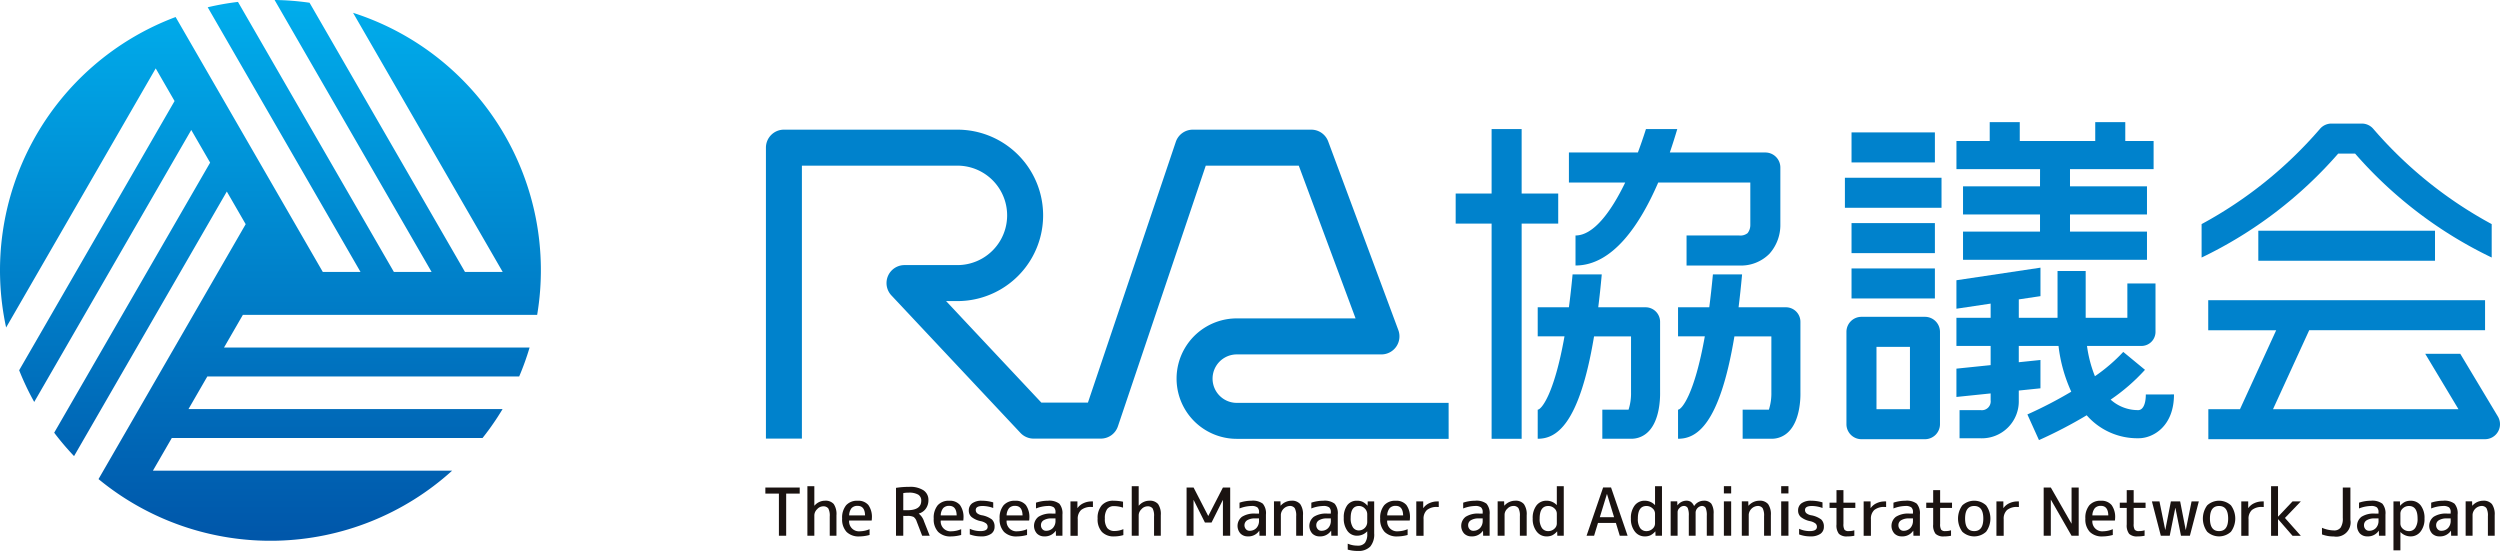 <svg xmlns="http://www.w3.org/2000/svg" xmlns:xlink="http://www.w3.org/1999/xlink" width="302" height="66.554" viewBox="0 0 302 66.554">
  <defs>
    <linearGradient id="linear-gradient" x1="0.5" y1="0.003" x2="0.5" y2="0.989" gradientUnits="objectBoundingBox">
      <stop offset="0" stop-color="#00adec"/>
      <stop offset="1" stop-color="#0057aa"/>
    </linearGradient>
  </defs>
  <g id="グループ_106" data-name="グループ 106" transform="translate(-323.281 -300.52)">
    <g id="グループ_106-2" data-name="グループ 106" transform="translate(323.281 300.52)">
      <path id="パス_20674" data-name="パス 20674" d="M341.754,357.376l2.28-3.947h37.539a32.277,32.277,0,0,0,2.418-3.49H346.048l2.278-3.945H386a32.468,32.468,0,0,0,1.256-3.493H350.342l2.277-3.945h35.551a32.648,32.648,0,0,0-22.238-36.488l18.074,31.3H379.45l-18.775-32.517a32.749,32.749,0,0,0-4.224-.333l18.966,32.85h-4.556L352.028,300.75a32.923,32.923,0,0,0-3.656.649l18.459,31.97h-4.556l-17.779-30.792a32.676,32.676,0,0,0-20.476,37.505l18.072-31.3,2.277,3.945-18.774,32.52a32.538,32.538,0,0,0,1.819,3.83l18.971-32.857,2.28,3.945-18.838,32.626a32.875,32.875,0,0,0,2.4,2.827l18.454-31.961,2.278,3.945-17.778,30.792a32.673,32.673,0,0,0,42.718-1.018Z" transform="translate(-323.281 -300.52)" fill="url(#linear-gradient)"/>
    </g>
    <g id="グループ_111" data-name="グループ 111" transform="translate(415.736 315.272)">
      <g id="グループ_107" data-name="グループ 107" transform="translate(0 43.977)">
        <path id="パス_20675" data-name="パス 20675" d="M386.672,340.9h4.151v.735h-1.636v5.093h-.878v-5.093h-1.636Z" transform="translate(-386.672 -340.737)" fill="#1a1311"/>
        <path id="パス_20676" data-name="パス 20676" d="M393.665,344.3v2.475h-.812v-2.316a1.876,1.876,0,0,0-.176-.987.743.743,0,0,0-.648-.248.985.985,0,0,0-.7.347,1.05,1.05,0,0,0-.336.729v2.475h-.839v-5.987h.839v2.355h.016a1.671,1.671,0,0,1,1.262-.6,1.309,1.309,0,0,1,1.063.4A2.147,2.147,0,0,1,393.665,344.3Z" transform="translate(-385.076 -340.787)" fill="#1a1311"/>
        <path id="パス_20677" data-name="パス 20677" d="M393.878,344.384a1.192,1.192,0,0,0,1.31,1.3,3.1,3.1,0,0,0,1.158-.255v.7a4.8,4.8,0,0,1-1.238.177,2.077,2.077,0,0,1-1.539-.543,2.207,2.207,0,0,1-.537-1.613,2.366,2.366,0,0,1,.483-1.613,1.767,1.767,0,0,1,1.393-.541,1.577,1.577,0,0,1,1.289.513,2.484,2.484,0,0,1,.427,1.6,1.808,1.808,0,0,1-.025.277Zm0-.62H395.8c-.018-.767-.314-1.151-.9-1.151a.951.951,0,0,0-.726.271A1.436,1.436,0,0,0,393.878,343.764Z" transform="translate(-383.756 -340.234)" fill="#1a1311"/>
        <path id="パス_20678" data-name="パス 20678" d="M398.371,344.353v2.4h-.878v-5.787a10.083,10.083,0,0,1,1.6-.121,2.928,2.928,0,0,1,1.731.424,1.371,1.371,0,0,1,.585,1.173,1.729,1.729,0,0,1-.314,1.038,1.563,1.563,0,0,1-.846.591v.016a1.924,1.924,0,0,1,.637.949l.68,1.717h-.91l-.662-1.717a1.089,1.089,0,0,0-.372-.554,1.616,1.616,0,0,0-.769-.125Zm0-.685h.48q1.691,0,1.692-1.148a.823.823,0,0,0-.363-.732,2.159,2.159,0,0,0-1.17-.242,3.13,3.13,0,0,0-.639.055Z" transform="translate(-381.711 -340.762)" fill="#1a1311"/>
        <path id="パス_20679" data-name="パス 20679" d="M401.464,344.384a1.191,1.191,0,0,0,1.31,1.3,3.1,3.1,0,0,0,1.158-.255v.7a4.814,4.814,0,0,1-1.238.177,2.068,2.068,0,0,1-1.536-.543,2.189,2.189,0,0,1-.541-1.613,2.359,2.359,0,0,1,.484-1.613,1.766,1.766,0,0,1,1.393-.541,1.581,1.581,0,0,1,1.291.513,2.5,2.5,0,0,1,.427,1.6,2.044,2.044,0,0,1-.026.277Zm0-.62h1.925q-.026-1.151-.9-1.151a.951.951,0,0,0-.726.271A1.436,1.436,0,0,0,401.464,343.764Z" transform="translate(-380.278 -340.234)" fill="#1a1311"/>
        <path id="パス_20680" data-name="パス 20680" d="M405.2,342.629c-.559,0-.837.16-.837.478a.515.515,0,0,0,.159.392,1.229,1.229,0,0,0,.559.246,2.845,2.845,0,0,1,1.235.515,1.148,1.148,0,0,1,.319.882,1,1,0,0,1-.419.85A2.029,2.029,0,0,1,405,346.3a3.782,3.782,0,0,1-1.359-.239v-.678a3.126,3.126,0,0,0,1.279.279c.586,0,.878-.174.878-.519a.515.515,0,0,0-.175-.4,1.606,1.606,0,0,0-.623-.276,2.63,2.63,0,0,1-1.145-.508,1,1,0,0,1-.333-.77,1.059,1.059,0,0,1,.4-.878,1.893,1.893,0,0,1,1.193-.318,4.76,4.76,0,0,1,1.358.2v.678A3.778,3.778,0,0,0,405.2,342.629Z" transform="translate(-378.946 -340.234)" fill="#1a1311"/>
        <path id="パス_20681" data-name="パス 20681" d="M406.921,344.384a1.191,1.191,0,0,0,1.31,1.3,3.1,3.1,0,0,0,1.158-.255v.7a4.813,4.813,0,0,1-1.238.177,2.077,2.077,0,0,1-1.539-.543,2.206,2.206,0,0,1-.537-1.613,2.358,2.358,0,0,1,.483-1.613,1.766,1.766,0,0,1,1.393-.541,1.579,1.579,0,0,1,1.289.513,2.484,2.484,0,0,1,.427,1.6,1.8,1.8,0,0,1-.025.277Zm0-.62h1.925c-.017-.767-.314-1.151-.9-1.151a.948.948,0,0,0-.726.271A1.427,1.427,0,0,0,406.921,343.764Z" transform="translate(-377.776 -340.234)" fill="#1a1311"/>
        <path id="パス_20682" data-name="パス 20682" d="M410.6,341.992a2.014,2.014,0,0,1,1.381.359,1.81,1.81,0,0,1,.375,1.316v2.555h-.783l-.016-.6h-.013a1.568,1.568,0,0,1-1.383.678,1.2,1.2,0,0,1-.891-.35,1.392,1.392,0,0,1,.188-2.017,2.765,2.765,0,0,1,1.62-.388h.439v-.159a.734.734,0,0,0-.2-.591,1.142,1.142,0,0,0-.718-.168,4.206,4.206,0,0,0-1.437.3v-.7A4.645,4.645,0,0,1,410.6,341.992Zm.917,2.138h-.439a1.775,1.775,0,0,0-.986.22.673.673,0,0,0-.33.594.69.69,0,0,0,.174.487.555.555,0,0,0,.424.192,1.1,1.1,0,0,0,.842-.334,1.254,1.254,0,0,0,.315-.906Z" transform="translate(-376.469 -340.234)" fill="#1a1311"/>
        <path id="パス_20683" data-name="パス 20683" d="M414.657,342.724h-.16a1.858,1.858,0,0,0-1.267.365,1.419,1.419,0,0,0-.407,1.113v2h-.881v-4.151h.841v.8h.015a1.739,1.739,0,0,1,.712-.582,2.26,2.26,0,0,1,.987-.216h.16Z" transform="translate(-375.086 -340.21)" fill="#1a1311"/>
        <path id="パス_20684" data-name="パス 20684" d="M414.192,344.146a2.306,2.306,0,0,1,.5-1.6,1.813,1.813,0,0,1,1.413-.554,5.858,5.858,0,0,1,1.157.12v.718a3.494,3.494,0,0,0-1.094-.185.973.973,0,0,0-.826.362,1.879,1.879,0,0,0-.276,1.141,1.806,1.806,0,0,0,.292,1.149,1.09,1.09,0,0,0,.888.352,2.714,2.714,0,0,0,1.055-.223v.718a3.986,3.986,0,0,1-1.117.16,1.936,1.936,0,0,1-1.476-.547A2.247,2.247,0,0,1,414.192,344.146Z" transform="translate(-374.054 -340.234)" fill="#1a1311"/>
        <path id="パス_20685" data-name="パス 20685" d="M420.529,344.3v2.475h-.815v-2.316a1.879,1.879,0,0,0-.175-.987.738.738,0,0,0-.646-.248.985.985,0,0,0-.7.347,1.042,1.042,0,0,0-.334.729v2.475h-.84v-5.987h.84v2.355h.015a1.671,1.671,0,0,1,1.262-.6,1.306,1.306,0,0,1,1.062.4A2.137,2.137,0,0,1,420.529,344.3Z" transform="translate(-372.76 -340.787)" fill="#1a1311"/>
        <path id="パス_20686" data-name="パス 20686" d="M421.56,346.724V340.9h.845l1.766,3.432h.013l1.765-3.432h.879v5.828h-.879v-4.311h-.015l-1.358,2.714h-.8l-1.358-2.714H422.4v4.311Z" transform="translate(-370.676 -340.737)" fill="#1a1311"/>
        <path id="パス_20687" data-name="パス 20687" d="M427.455,341.992a2.009,2.009,0,0,1,1.381.359,1.8,1.8,0,0,1,.376,1.316v2.555h-.783l-.016-.6H428.4a1.561,1.561,0,0,1-1.381.678,1.194,1.194,0,0,1-.888-.35,1.389,1.389,0,0,1,.185-2.017,2.776,2.776,0,0,1,1.622-.388h.44v-.159a.739.739,0,0,0-.2-.591,1.141,1.141,0,0,0-.719-.168,4.213,4.213,0,0,0-1.437.3v-.7A4.652,4.652,0,0,1,427.455,341.992Zm.92,2.138h-.44a1.784,1.784,0,0,0-.987.22.721.721,0,0,0-.153,1.081.547.547,0,0,0,.422.192,1.1,1.1,0,0,0,.843-.334,1.255,1.255,0,0,0,.316-.906Z" transform="translate(-368.742 -340.234)" fill="#1a1311"/>
        <path id="パス_20688" data-name="パス 20688" d="M429.609,342.59a1.761,1.761,0,0,1,1.3-.6,1.288,1.288,0,0,1,1.06.41,2.127,2.127,0,0,1,.335,1.345v2.475h-.821v-2.355a1.878,1.878,0,0,0-.176-.977.714.714,0,0,0-.639-.26,1.147,1.147,0,0,0-1.037,1.037v2.555H428.8v-4.151h.782l.016.519Z" transform="translate(-367.359 -340.234)" fill="#1a1311"/>
        <path id="パス_20689" data-name="パス 20689" d="M433.407,341.992a2.005,2.005,0,0,1,1.378.359,1.8,1.8,0,0,1,.376,1.316v2.555h-.78l-.017-.6h-.018a1.56,1.56,0,0,1-1.381.678,1.194,1.194,0,0,1-.888-.35,1.389,1.389,0,0,1,.188-2.017,2.765,2.765,0,0,1,1.62-.388h.439v-.159a.739.739,0,0,0-.2-.591,1.145,1.145,0,0,0-.718-.168,4.22,4.22,0,0,0-1.438.3v-.7A4.64,4.64,0,0,1,433.407,341.992Zm.917,2.138h-.439a1.772,1.772,0,0,0-.986.22.676.676,0,0,0-.333.594.692.692,0,0,0,.177.487.554.554,0,0,0,.423.192,1.1,1.1,0,0,0,.842-.334,1.255,1.255,0,0,0,.316-.906Z" transform="translate(-366.014 -340.234)" fill="#1a1311"/>
        <path id="パス_20690" data-name="パス 20690" d="M434.58,344.067a2.459,2.459,0,0,1,.422-1.534,1.411,1.411,0,0,1,1.176-.541,1.569,1.569,0,0,1,.674.131,1.911,1.911,0,0,1,.588.467h.016l.016-.519h.782v3.872a2.268,2.268,0,0,1-.487,1.6,1.985,1.985,0,0,1-1.51.516,4.467,4.467,0,0,1-1.2-.16v-.72a2.971,2.971,0,0,0,1.2.239,1.068,1.068,0,0,0,.882-.337,1.737,1.737,0,0,0,.276-1.1V345.7H437.4a1.675,1.675,0,0,1-1.221.518,1.4,1.4,0,0,1-1.149-.567A2.5,2.5,0,0,1,434.58,344.067Zm2.834.518v-.957a.967.967,0,0,0-.3-.7.955.955,0,0,0-.7-.3q-1,0-1,1.438a1.987,1.987,0,0,0,.268,1.141.849.849,0,0,0,.732.376,1.022,1.022,0,0,0,1-1Z" transform="translate(-364.707 -340.234)" fill="#1a1311"/>
        <path id="パス_20691" data-name="パス 20691" d="M438.442,344.384a1.192,1.192,0,0,0,1.31,1.3,3.083,3.083,0,0,0,1.157-.255v.7a4.8,4.8,0,0,1-1.237.177,2.071,2.071,0,0,1-1.537-.543,2.2,2.2,0,0,1-.538-1.613,2.358,2.358,0,0,1,.484-1.613,1.76,1.76,0,0,1,1.393-.541,1.578,1.578,0,0,1,1.288.513,2.484,2.484,0,0,1,.427,1.6,2.225,2.225,0,0,1-.023.277Zm0-.62h1.925q-.026-1.151-.894-1.151a.944.944,0,0,0-.726.271A1.417,1.417,0,0,0,438.442,343.764Z" transform="translate(-363.324 -340.234)" fill="#1a1311"/>
        <path id="パス_20692" data-name="パス 20692" d="M443.3,342.724h-.159a1.853,1.853,0,0,0-1.267.365,1.4,1.4,0,0,0-.408,1.113v2h-.879v-4.151h.837v.8h.018a1.752,1.752,0,0,1,.71-.582,2.277,2.277,0,0,1,.99-.216h.159Z" transform="translate(-361.954 -340.21)" fill="#1a1311"/>
        <path id="パス_20693" data-name="パス 20693" d="M445.983,341.992a2.012,2.012,0,0,1,1.38.359,1.8,1.8,0,0,1,.376,1.316v2.555h-.783l-.016-.6h-.015a1.565,1.565,0,0,1-1.383.678,1.194,1.194,0,0,1-.888-.35,1.392,1.392,0,0,1,.188-2.017,2.754,2.754,0,0,1,1.619-.388h.439v-.159a.739.739,0,0,0-.2-.591,1.139,1.139,0,0,0-.718-.168,4.212,4.212,0,0,0-1.437.3v-.7A4.638,4.638,0,0,1,445.983,341.992Zm.917,2.138h-.439a1.775,1.775,0,0,0-.986.22.678.678,0,0,0-.331.594.692.692,0,0,0,.176.487.551.551,0,0,0,.422.192,1.1,1.1,0,0,0,.843-.334,1.254,1.254,0,0,0,.315-.906Z" transform="translate(-360.247 -340.234)" fill="#1a1311"/>
        <path id="パス_20694" data-name="パス 20694" d="M448.136,342.59a1.76,1.76,0,0,1,1.3-.6,1.292,1.292,0,0,1,1.062.41,2.127,2.127,0,0,1,.336,1.345v2.475h-.823v-2.355a1.9,1.9,0,0,0-.175-.977.716.716,0,0,0-.64-.26.982.982,0,0,0-.7.331,1,1,0,0,0-.333.706v2.555h-.837v-4.151h.783l.015.519Z" transform="translate(-358.865 -340.234)" fill="#1a1311"/>
        <path id="パス_20695" data-name="パス 20695" d="M450.228,344.7a2.471,2.471,0,0,1,.459-1.59,1.492,1.492,0,0,1,1.219-.564,1.663,1.663,0,0,1,1.219.518h.016v-2.275h.839v5.987H453.2l-.015-.518h-.017a1.953,1.953,0,0,1-.586.467,1.588,1.588,0,0,1-.672.131,1.482,1.482,0,0,1-1.2-.583A2.409,2.409,0,0,1,450.228,344.7Zm2.914.6v-1.2a.841.841,0,0,0-.306-.637,1.058,1.058,0,0,0-.732-.28q-1.035,0-1.037,1.517a1.93,1.93,0,0,0,.274,1.142.9.9,0,0,0,.763.375,1.057,1.057,0,0,0,.732-.279A.846.846,0,0,0,453.142,345.3Z" transform="translate(-357.532 -340.787)" fill="#1a1311"/>
        <path id="パス_20696" data-name="パス 20696" d="M454.689,346.724l2-5.828h.958l2,5.828H458.7l-.471-1.549H456.07l-.471,1.549Zm1.6-2.236h1.724l-.852-2.794h-.017Z" transform="translate(-355.487 -340.737)" fill="#1a1311"/>
        <path id="パス_20697" data-name="パス 20697" d="M458.361,344.7a2.463,2.463,0,0,1,.461-1.59,1.491,1.491,0,0,1,1.218-.564,1.669,1.669,0,0,1,1.221.518h.015v-2.275h.839v5.987h-.782l-.015-.518H461.3a1.914,1.914,0,0,1-.585.467,1.6,1.6,0,0,1-.674.131,1.484,1.484,0,0,1-1.2-.583A2.424,2.424,0,0,1,458.361,344.7Zm2.914.6v-1.2a.838.838,0,0,0-.308-.637,1.049,1.049,0,0,0-.729-.28q-1.037,0-1.037,1.517a1.93,1.93,0,0,0,.274,1.142.9.9,0,0,0,.763.375,1.048,1.048,0,0,0,.729-.279A.843.843,0,0,0,461.275,345.3Z" transform="translate(-353.803 -340.787)" fill="#1a1311"/>
        <path id="パス_20698" data-name="パス 20698" d="M464.67,343.347v2.875h-.824v-2.4a2.213,2.213,0,0,0-.136-.96.524.524,0,0,0-.5-.236.7.7,0,0,0-.475.239.681.681,0,0,0-.242.478v2.875h-.839v-4.151h.795l.019.478h.016a1.338,1.338,0,0,1,1.044-.557,1.009,1.009,0,0,1,.567.141,1.219,1.219,0,0,1,.385.5h.015a1.377,1.377,0,0,1,1.133-.637,1.123,1.123,0,0,1,.935.354,2.07,2.07,0,0,1,.279,1.24v2.635h-.823v-2.4a2.237,2.237,0,0,0-.136-.96.527.527,0,0,0-.5-.236.849.849,0,0,0-.709.718Z" transform="translate(-352.294 -340.234)" fill="#1a1311"/>
        <path id="パス_20699" data-name="パス 20699" d="M466.062,341.665v-.878h.879v.878Zm0,5.109v-4.151h.879v4.151Z" transform="translate(-350.272 -340.787)" fill="#1a1311"/>
        <path id="パス_20700" data-name="パス 20700" d="M468.361,342.59a1.755,1.755,0,0,1,1.3-.6,1.293,1.293,0,0,1,1.063.41,2.137,2.137,0,0,1,.334,1.345v2.475h-.821v-2.355a1.878,1.878,0,0,0-.176-.977.714.714,0,0,0-.639-.26,1.147,1.147,0,0,0-1.037,1.037v2.555h-.837v-4.151h.78l.016.519Z" transform="translate(-349.592 -340.234)" fill="#1a1311"/>
        <path id="パス_20701" data-name="パス 20701" d="M470.809,341.665v-.878h.877v.878Zm0,5.109v-4.151h.877v4.151Z" transform="translate(-348.096 -340.787)" fill="#1a1311"/>
        <path id="パス_20702" data-name="パス 20702" d="M473.886,342.629c-.56,0-.84.16-.84.478a.513.513,0,0,0,.162.392,1.238,1.238,0,0,0,.556.246,2.869,2.869,0,0,1,1.24.515,1.153,1.153,0,0,1,.319.882,1,1,0,0,1-.419.85,2.038,2.038,0,0,1-1.216.308,3.763,3.763,0,0,1-1.358-.239v-.678a3.1,3.1,0,0,0,1.276.279q.877,0,.878-.519a.516.516,0,0,0-.176-.4,1.6,1.6,0,0,0-.62-.276,2.653,2.653,0,0,1-1.148-.508,1.006,1.006,0,0,1-.331-.77,1.055,1.055,0,0,1,.4-.878,1.9,1.9,0,0,1,1.194-.318,4.733,4.733,0,0,1,1.355.2v.678A3.757,3.757,0,0,0,473.886,342.629Z" transform="translate(-347.454 -340.234)" fill="#1a1311"/>
        <path id="パス_20703" data-name="パス 20703" d="M476.493,342.633h1.435v.637h-1.435v1.918a1.322,1.322,0,0,0,.125.709.621.621,0,0,0,.51.168,2.16,2.16,0,0,0,.68-.1v.662a4.117,4.117,0,0,1-.837.08,1.364,1.364,0,0,1-1.025-.311,1.651,1.651,0,0,1-.293-1.127v-2h-.839v-.637h.839v-1.518h.84Z" transform="translate(-346.26 -340.637)" fill="#1a1311"/>
        <path id="パス_20704" data-name="パス 20704" d="M480.353,342.724h-.159a1.862,1.862,0,0,0-1.27.365,1.414,1.414,0,0,0-.407,1.113v2h-.878v-4.151h.837v.8h.017a1.758,1.758,0,0,1,.709-.582,2.284,2.284,0,0,1,.992-.216h.159Z" transform="translate(-344.965 -340.21)" fill="#1a1311"/>
        <path id="パス_20705" data-name="パス 20705" d="M481.622,341.992a2,2,0,0,1,1.378.359,1.8,1.8,0,0,1,.376,1.316v2.555h-.78l-.017-.6h-.015a1.567,1.567,0,0,1-1.381.678,1.2,1.2,0,0,1-.891-.35,1.39,1.39,0,0,1,.187-2.017,2.773,2.773,0,0,1,1.622-.388h.439v-.159a.734.734,0,0,0-.2-.591,1.145,1.145,0,0,0-.718-.168,4.228,4.228,0,0,0-1.44.3v-.7A4.656,4.656,0,0,1,481.622,341.992Zm.917,2.138H482.1a1.79,1.79,0,0,0-.989.22.68.68,0,0,0-.33.594.692.692,0,0,0,.177.487.551.551,0,0,0,.421.192,1.1,1.1,0,0,0,.843-.334,1.255,1.255,0,0,0,.316-.906Z" transform="translate(-343.908 -340.234)" fill="#1a1311"/>
        <path id="パス_20706" data-name="パス 20706" d="M484.5,342.633h1.437v.637H484.5v1.918a1.317,1.317,0,0,0,.127.709.619.619,0,0,0,.51.168,2.166,2.166,0,0,0,.68-.1v.662a4.118,4.118,0,0,1-.837.08,1.368,1.368,0,0,1-1.027-.311,1.659,1.659,0,0,1-.293-1.127v-2h-.837v-.637h.837v-1.518h.84Z" transform="translate(-342.588 -340.637)" fill="#1a1311"/>
        <path id="パス_20707" data-name="パス 20707" d="M485.973,342.553a2.12,2.12,0,0,1,2.875,0,2.7,2.7,0,0,1,0,3.185,2.116,2.116,0,0,1-2.875,0,2.708,2.708,0,0,1,0-3.185Zm.337,1.593q0,1.518,1.1,1.517t1.1-1.517q0-1.516-1.1-1.517T486.31,344.146Z" transform="translate(-341.381 -340.234)" fill="#1a1311"/>
        <path id="パス_20708" data-name="パス 20708" d="M491.348,342.724h-.159a1.86,1.86,0,0,0-1.269.365,1.409,1.409,0,0,0-.407,1.113v2h-.877v-4.151h.837v.8h.015a1.747,1.747,0,0,1,.712-.582,2.266,2.266,0,0,1,.989-.216h.159Z" transform="translate(-339.922 -340.21)" fill="#1a1311"/>
        <path id="パス_20709" data-name="パス 20709" d="M492.549,346.724V340.9h.863l2.49,4.352h.016V340.9h.861v5.828h-.861l-2.493-4.351h-.013v4.351Z" transform="translate(-338.128 -340.737)" fill="#1a1311"/>
        <path id="パス_20710" data-name="パス 20710" d="M496.848,344.384a1.192,1.192,0,0,0,1.31,1.3,3.1,3.1,0,0,0,1.158-.255v.7a4.81,4.81,0,0,1-1.237.177,2.066,2.066,0,0,1-1.536-.543,2.189,2.189,0,0,1-.541-1.613,2.358,2.358,0,0,1,.484-1.613,1.765,1.765,0,0,1,1.391-.541,1.578,1.578,0,0,1,1.289.513,2.466,2.466,0,0,1,.43,1.6,1.829,1.829,0,0,1-.026.277Zm0-.62h1.924c-.015-.767-.315-1.151-.894-1.151a.948.948,0,0,0-.726.271A1.445,1.445,0,0,0,496.848,343.764Z" transform="translate(-336.545 -340.234)" fill="#1a1311"/>
        <path id="パス_20711" data-name="パス 20711" d="M500.531,342.633h1.437v.637h-1.437v1.918a1.287,1.287,0,0,0,.128.709.62.62,0,0,0,.509.168,2.169,2.169,0,0,0,.681-.1v.662a4.158,4.158,0,0,1-.84.08,1.369,1.369,0,0,1-1.025-.311,1.668,1.668,0,0,1-.292-1.127v-2h-.839v-.637h.839v-1.518h.839Z" transform="translate(-335.238 -340.637)" fill="#1a1311"/>
        <path id="パス_20712" data-name="パス 20712" d="M502.425,342.046l.694,3.433h.016l.671-3.433h1.117l.668,3.433h.019l.694-3.433h.877L506.1,346.2h-1.076l-.669-3.353h-.019l-.671,3.353h-1.076l-1.076-4.151Z" transform="translate(-334.017 -340.21)" fill="#1a1311"/>
        <path id="パス_20713" data-name="パス 20713" d="M506.255,342.553a2.119,2.119,0,0,1,2.873,0,2.7,2.7,0,0,1,0,3.185,2.115,2.115,0,0,1-2.873,0,2.7,2.7,0,0,1,0-3.185Zm.334,1.593q0,1.518,1.1,1.517t1.1-1.517q0-1.516-1.1-1.517T506.589,344.146Z" transform="translate(-332.083 -340.234)" fill="#1a1311"/>
        <path id="パス_20714" data-name="パス 20714" d="M511.629,342.724h-.159a1.855,1.855,0,0,0-1.269.365,1.409,1.409,0,0,0-.407,1.113v2h-.878v-4.151h.837v.8h.016a1.733,1.733,0,0,1,.71-.582,2.282,2.282,0,0,1,.99-.216h.159Z" transform="translate(-330.624 -340.21)" fill="#1a1311"/>
        <path id="パス_20715" data-name="パス 20715" d="M512.239,344.779h-.016v2h-.84v-5.987h.84v3.671h.016l1.738-1.835h1l-1.918,2,1.918,2.154h-1Z" transform="translate(-329.493 -340.787)" fill="#1a1311"/>
        <path id="パス_20716" data-name="パス 20716" d="M515.6,346.565v-.8a3.837,3.837,0,0,0,1.437.319.956.956,0,0,0,.817-.344,1.984,1.984,0,0,0,.26-1.173V340.9h.92v3.913a1.723,1.723,0,0,1-2,2A3.99,3.99,0,0,1,515.6,346.565Z" transform="translate(-327.56 -340.737)" fill="#1a1311"/>
        <path id="パス_20717" data-name="パス 20717" d="M520.181,341.992a2.021,2.021,0,0,1,1.383.359,1.812,1.812,0,0,1,.372,1.316v2.555h-.783l-.015-.6h-.015a1.562,1.562,0,0,1-1.381.678,1.2,1.2,0,0,1-.89-.35,1.391,1.391,0,0,1,.187-2.017,2.762,2.762,0,0,1,1.62-.388h.439v-.159a.739.739,0,0,0-.2-.591,1.133,1.133,0,0,0-.718-.168,4.207,4.207,0,0,0-1.437.3v-.7A4.639,4.639,0,0,1,520.181,341.992Zm.917,2.138h-.439a1.77,1.77,0,0,0-.984.22.672.672,0,0,0-.331.594.69.69,0,0,0,.174.487.557.557,0,0,0,.424.192,1.109,1.109,0,0,0,.843-.334,1.259,1.259,0,0,0,.314-.906Z" transform="translate(-326.228 -340.234)" fill="#1a1311"/>
        <path id="パス_20718" data-name="パス 20718" d="M525.271,344.146a2.416,2.416,0,0,1-.474,1.572,1.482,1.482,0,0,1-1.2.583,1.681,1.681,0,0,1-1.222-.519h-.015v2.2h-.839v-5.908h.783l.016.519h.015a1.942,1.942,0,0,1,.586-.467,1.581,1.581,0,0,1,.675-.131,1.486,1.486,0,0,1,1.216.564A2.455,2.455,0,0,1,525.271,344.146Zm-2.913.6a.839.839,0,0,0,.306.642,1.059,1.059,0,0,0,.732.276.888.888,0,0,0,.757-.384,1.919,1.919,0,0,0,.281-1.133q0-1.516-1.038-1.517a1.059,1.059,0,0,0-.732.276.841.841,0,0,0-.306.642Z" transform="translate(-324.846 -340.234)" fill="#1a1311"/>
        <path id="パス_20719" data-name="パス 20719" d="M526.158,341.992a2.01,2.01,0,0,1,1.38.359,1.79,1.79,0,0,1,.376,1.316v2.555h-.782l-.018-.6H527.1a1.565,1.565,0,0,1-1.381.678,1.2,1.2,0,0,1-.891-.35,1.392,1.392,0,0,1,.188-2.017,2.765,2.765,0,0,1,1.62-.388h.439v-.159a.734.734,0,0,0-.2-.591,1.145,1.145,0,0,0-.718-.168,4.22,4.22,0,0,0-1.438.3v-.7A4.646,4.646,0,0,1,526.158,341.992Zm.917,2.138h-.439a1.778,1.778,0,0,0-.986.22.678.678,0,0,0-.331.594.685.685,0,0,0,.177.487.551.551,0,0,0,.421.192,1.1,1.1,0,0,0,.842-.334,1.255,1.255,0,0,0,.316-.906Z" transform="translate(-323.488 -340.234)" fill="#1a1311"/>
        <path id="パス_20720" data-name="パス 20720" d="M528.312,342.59a1.755,1.755,0,0,1,1.3-.6,1.3,1.3,0,0,1,1.063.41,2.147,2.147,0,0,1,.334,1.345v2.475h-.821v-2.355a1.892,1.892,0,0,0-.176-.977.714.714,0,0,0-.639-.26,1.147,1.147,0,0,0-1.037,1.037v2.555H527.5v-4.151h.78l.016.519Z" transform="translate(-322.105 -340.234)" fill="#1a1311"/>
      </g>
      <path id="パス_20721" data-name="パス 20721" d="M469.191,348.608H443.6a7.275,7.275,0,0,1,0-14.55h14.349l-6.861-18.451H439.85L429.237,347.1a2.171,2.171,0,0,1-2.059,1.479h-8.124a2.175,2.175,0,0,1-1.585-.685L401.876,331.28a2.173,2.173,0,0,1,1.584-3.661h6.391a6.006,6.006,0,0,0,0-12.012H391.065v32.972h-4.346V313.432a2.174,2.174,0,0,1,2.173-2.173h20.958a10.354,10.354,0,0,1,0,20.708h-1.368l11.51,12.266h5.624l10.613-31.493a2.168,2.168,0,0,1,2.058-1.48H452.6a2.177,2.177,0,0,1,2.038,1.416l8.477,22.8a2.18,2.18,0,0,1-2.038,2.933H443.6a2.927,2.927,0,0,0,0,5.854h25.588Z" transform="translate(-386.65 -310.348)" fill="#0082cc"/>
      <g id="グループ_108" data-name="グループ 108" transform="translate(83.39 0.837)">
        <path id="パス_20722" data-name="パス 20722" d="M477.049,337.463v-8.49a1.755,1.755,0,0,0-1.755-1.756h-5.716c.153-1.229.295-2.544.423-3.969h-3.524c-.134,1.444-.284,2.758-.44,3.969h-3.772v3.512H465.5c-1.257,7.069-2.808,8.855-3.235,8.855V343.1c2.147,0,4.994-1.476,6.81-12.367h4.464V337.5a6.4,6.4,0,0,1-.3,2.086H470.07V343.1h3.5a2.871,2.871,0,0,0,2.093-.891C477.019,340.816,477.067,338.2,477.049,337.463Z" transform="translate(-435.403 -305.687)" fill="#0082cc"/>
        <path id="パス_20723" data-name="パス 20723" d="M456.236,322.627V319h-4.418v-7.791h-3.629V319h-4.341v3.628h4.341v26h3.629v-26Z" transform="translate(-443.848 -311.208)" fill="#0082cc"/>
        <path id="パス_20724" data-name="パス 20724" d="M465.426,328.974a1.755,1.755,0,0,0-1.755-1.756h-5.717c.155-1.229.3-2.544.424-3.969h-3.524c-.134,1.444-.284,2.758-.443,3.969h-3.769v3.512h3.235c-1.259,7.069-2.809,8.855-3.235,8.855V343.1c2.147,0,4.992-1.476,6.807-12.367h4.467V337.5a6.4,6.4,0,0,1-.3,2.086h-3.168V343.1h3.5a2.87,2.87,0,0,0,2.091-.891c1.356-1.388,1.4-4.009,1.387-4.742Z" transform="translate(-440.732 -305.687)" fill="#0082cc"/>
        <path id="パス_20725" data-name="パス 20725" d="M454.025,324.065v3.627c4.5,0,7.791-4.938,9.992-10.026h11.124V322.8a1.58,1.58,0,0,1-.328.98,1.394,1.394,0,0,1-1,.287h-6.374v3.627h6.374a4.825,4.825,0,0,0,3.639-1.422,5.206,5.206,0,0,0,1.318-3.562v-6.856a1.814,1.814,0,0,0-1.814-1.814H465.417c.343-1,.642-1.954.9-2.829h-3.783c-.3.949-.626,1.9-.974,2.829h-8.332v3.629h6.8C458.261,321.327,456.153,324.065,454.025,324.065Z" transform="translate(-439.548 -311.208)" fill="#0082cc"/>
      </g>
      <g id="グループ_109" data-name="グループ 109" transform="translate(173.498 0.173)">
        <rect id="長方形_1335" data-name="長方形 1335" width="21.345" height="3.628" transform="translate(6.851 12.946)" fill="#0082cc"/>
        <path id="パス_20726" data-name="パス 20726" d="M522.13,314.383h2.043a51.333,51.333,0,0,0,16.5,12.553V322.9a50.654,50.654,0,0,1-14.318-11.523,1.815,1.815,0,0,0-1.367-.621h-3.677a1.819,1.819,0,0,0-1.367.621A50.647,50.647,0,0,1,505.629,322.9v4.039A51.332,51.332,0,0,0,522.13,314.383Z" transform="translate(-505.629 -310.753)" fill="#0082cc"/>
        <path id="パス_20727" data-name="パス 20727" d="M541.166,339.428l-4.54-7.567h-4.233l4.012,6.687h-22.4l4.371-9.536h21.244v-3.629H506.178v3.629h8.21l-4.373,9.536h-3.824v3.627h33.418a1.813,1.813,0,0,0,1.556-2.748Z" transform="translate(-505.377 -304.045)" fill="#0082cc"/>
      </g>
      <g id="グループ_110" data-name="グループ 110" transform="translate(130.409)">
        <rect id="長方形_1336" data-name="長方形 1336" width="10.07" height="3.628" transform="translate(0.801 1.242)" fill="#0082cc"/>
        <rect id="長方形_1337" data-name="長方形 1337" width="11.671" height="3.628" transform="translate(0 6.72)" fill="#0082cc"/>
        <rect id="長方形_1338" data-name="長方形 1338" width="10.07" height="3.628" transform="translate(0.801 12.198)" fill="#0082cc"/>
        <rect id="長方形_1339" data-name="長方形 1339" width="10.07" height="3.626" transform="translate(0.801 17.676)" fill="#0082cc"/>
        <path id="パス_20728" data-name="パス 20728" d="M485.7,326.761h-7.672a1.814,1.814,0,0,0-1.814,1.814V339.73a1.815,1.815,0,0,0,1.814,1.814H485.7a1.817,1.817,0,0,0,1.814-1.814V328.575A1.816,1.816,0,0,0,485.7,326.761Zm-1.814,11.156h-4.043v-7.529h4.043Z" transform="translate(-476.028 -303.24)" fill="#0082cc"/>
        <path id="パス_20729" data-name="パス 20729" d="M495.42,318.388h-9.3v3.4h9.3v2.075h-9.3v3.4h22.222v-3.4h-9.3v-2.075h9.3v-3.4h-9.3v-2.075h10.1v-3.4H505.72v-2.276h-3.629v2.276h-9.118v-2.276h-3.629v2.276h-4.019v3.4h10.1Z" transform="translate(-471.85 -310.634)" fill="#0082cc"/>
        <path id="パス_20730" data-name="パス 20730" d="M508.2,338.007c0,1.152-.338,1.842-.862,1.89a4.925,4.925,0,0,1-3.387-1.267,23.175,23.175,0,0,0,4.149-3.6l-2.624-2.163a20.715,20.715,0,0,1-3.423,2.937,15.4,15.4,0,0,1-.958-3.658h6.576a1.7,1.7,0,0,0,1.7-1.7V324.6h-3.4v4.145h-5.035v-5.653h-3.4v5.653h-4.679v-2.223l2.618-.391v-3.441l-10.153,1.52v3.439l4.133-.617v1.712h-4.133v3.4h4.133v2.319l-4.133.426v3.42l4.133-.427v.82a1.07,1.07,0,0,1-1.193,1.2H485.7v3.4h2.561a4.466,4.466,0,0,0,4.594-4.6v-1.168l2.618-.27v-3.422l-2.618.271v-1.969h4.8a18.266,18.266,0,0,0,1.54,5.528,51.849,51.849,0,0,1-5.3,2.748l1.4,3.1a55.148,55.148,0,0,0,5.764-3,8.132,8.132,0,0,0,6.28,2.776c1.714,0,4.265-1.41,4.265-5.293Z" transform="translate(-471.85 -305.108)" fill="#0082cc"/>
      </g>
    </g>
  </g>
</svg>
